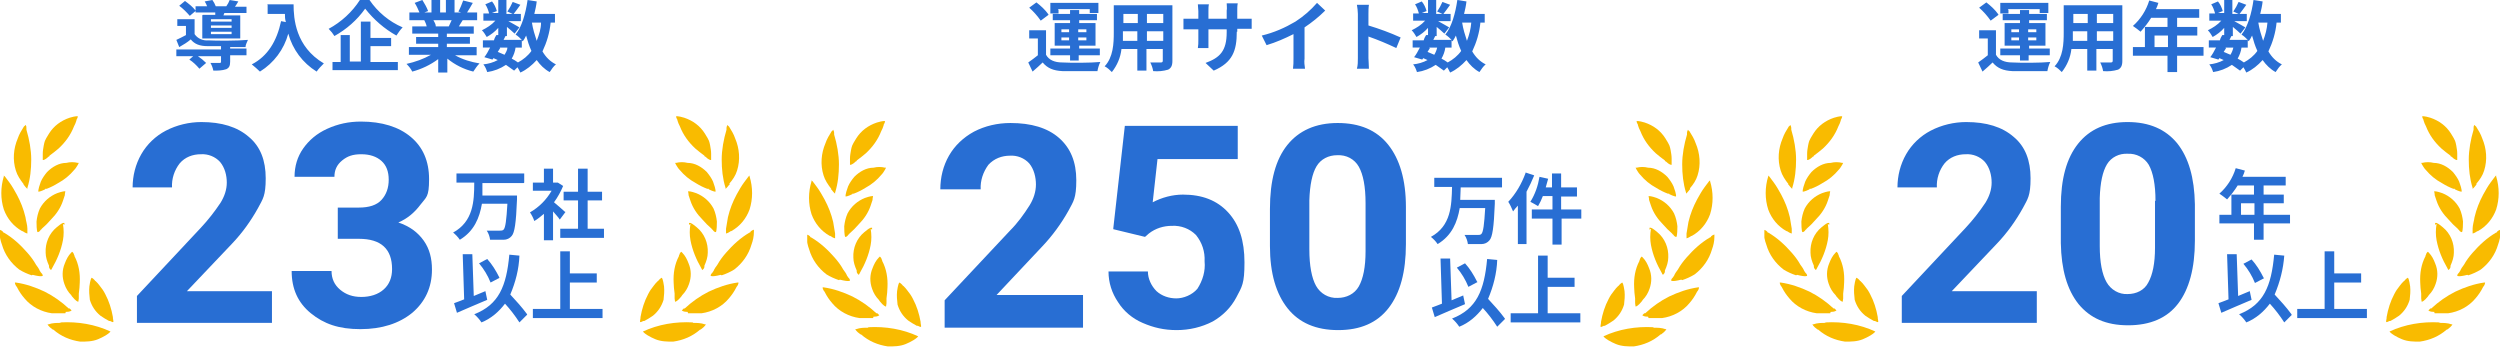 <?xml version="1.0" encoding="UTF-8"?>
<svg xmlns="http://www.w3.org/2000/svg" version="1.1" xmlns:xlink="http://www.w3.org/1999/xlink" viewBox="0 0 520.3 72.2">
  <defs>
    <style>
      .cls-1 {
        clip-path: url(#clippath-4);
      }

      .cls-2 {
        fill: #f9bb00;
      }

      .cls-3 {
        fill: #286ed3;
      }

      .cls-4 {
        fill: none;
      }

      .cls-5 {
        clip-path: url(#clippath-1);
      }

      .cls-6 {
        clip-path: url(#clippath-5);
      }

      .cls-7 {
        clip-path: url(#clippath-3);
      }

      .cls-8 {
        clip-path: url(#clippath-2);
      }

      .cls-9 {
        clip-path: url(#clippath);
      }
    </style>
    <clipPath id="clippath">
      <rect class="cls-4" x="496.5" y="24.2" width="23.8" height="47"/>
    </clipPath>
    <clipPath id="clippath-1">
      <rect class="cls-4" x="367.2" y="24.2" width="23.8" height="47"/>
    </clipPath>
    <clipPath id="clippath-2">
      <rect class="cls-4" x="333" y="25.2" width="23.8" height="47"/>
    </clipPath>
    <clipPath id="clippath-3">
      <rect class="cls-4" x="168" y="25.2" width="23.8" height="47"/>
    </clipPath>
    <clipPath id="clippath-4">
      <rect class="cls-4" x="133.1" y="24.2" width="23.8" height="47"/>
    </clipPath>
    <clipPath id="clippath-5">
      <rect class="cls-4" y="24.2" width="23.8" height="47"/>
    </clipPath>
  </defs>
  <!-- Generator: Adobe Illustrator 28.7.1, SVG Export Plug-In . SVG Version: 1.2.0 Build 142)  -->
  <g>
    <g id="_レイヤー_1">
      <g>
        <g class="cls-9">
          <g>
            <path class="cls-2" d="M505.3,61.7c-.8,1-1.2,1.1-1.3,1.1h0c0-.2-.1-.4-.1-.7v-1c-.1-.8-.2-1.6-.2-2.3-.1-1.9.2-3.8,1.1-5.5,0,0,0-.2.1-.3,0-.2.3-.6.4-.6h0l.2.2c.6.6,1,1.4,1.3,2.2.6,1.4.6,2.9.1,4.3-.3.9-.8,1.7-1.4,2.3h0l-.2.3Z"/>
            <path class="cls-2" d="M510.9,39.3c-.1,0-.2,0-.3,0-.8-.3-1.6-.7-2.4-1.2-1.3-.7-2.4-1.6-3.4-2.8-.3-.3-.5-.7-.7-1,0,0-.1-.2-.2-.4h.2c.8-.2,1.6-.2,2.4,0,1.5,0,2.9.8,4,1.9.5.6,1,1.3,1.3,2h0c.7,1.9.5,2.1.5,2.1,0,0-.4,0-1.4-.5"/>
            <path class="cls-2" d="M511.3,33.3s-.4,0-1.1-.7c0,0-.2,0-.2-.2-.7-.5-1.3-1-1.9-1.5-1.4-1.3-2.5-2.8-3.2-4.6-.2-.4-.4-.8-.5-1.2,0,0,0-.2-.1-.3-.1-.2-.2-.4-.2-.6h0s.4-.1,1.7.3h0c1.8.6,3.3,1.7,4.3,3.3s.9,1.6,1.1,2.5c.1.6.2,1.1.2,1.7v1.3"/>
            <path class="cls-2" d="M506.8,46.8v-.4h.3c.5.2.9.6,1.3.9,1.6,1.3,2.4,3.3,2.3,5.3,0,.9-.3,1.8-.7,2.7v.2c0,.3-.2.5-.4.7h0s-.2-.2-.2-.3h0c-1.1-1.9-1.9-3.8-2.3-5.9-.2-1.1-.2-2.2,0-3.4"/>
            <path class="cls-2" d="M507.7,67.2c.8,0,1.7,0,2.5.3h.2s-.1.4-1.1,1.1h-.1c-1.6,1.4-3.5,2.2-5.6,2.5-1.2,0-2.5,0-3.7-.5-.5-.2-1.1-.5-1.6-.8h0c-.8-.5-.9-.7-1-.8h0c3.2-1.5,6.8-2.1,10.4-1.9"/>
            <path class="cls-2" d="M512.3,48.3s-.3,0-.6-.5c0,0-.1,0-.2-.2-.7-.6-1.3-1.2-1.9-1.9-1.1-1.1-2-2.4-2.5-3.9-.1-.4-.3-.8-.4-1.2v-.2c0-.2-.1-.4-.1-.6h0c.1,0,.6,0,1.7.4h0c1.5.6,2.8,1.7,3.6,3.2.4.9.6,1.8.7,2.7h0c0,2-.2,2.2-.2,2.2"/>
            <path class="cls-2" d="M496.7,66c.3-1.7.8-3.3,1.6-4.8.3-.6.7-1.2,1.2-1.8.2-.3.5-.6.8-.9,0,0,.1,0,.2-.2.2-.2.4-.4.6-.5h0c.1,0,.3.4.5,1.8h0c.1,1,0,1.9-.1,2.8-.4,1.3-1.1,2.4-2.2,3.3-.6.4-1.2.8-1.8,1.1h-.2c-.4.2-.6.3-.7.2,0,0,0-.4.1-.8v-.2"/>
            <path class="cls-2" d="M515.4,38.4h0c-.6.8-.8.9-.8.9v-.2c-.6-1.9-.8-3.9-.8-5.9s.4-4.2,1-6.2v-.3c0-.3,0-.5.2-.7h0s.2.3.3.3h0c.5.8,1,1.6,1.3,2.5.9,2.1,1.1,4.5.4,6.7-.3,1-.9,1.9-1.6,2.7"/>
            <path class="cls-2" d="M515.8,48.1h0s0,0-.2,0c-.3.2-.6.4-1,.5h0v-1c0-.8.3-1.6.4-2.4.4-1.7,1-3.2,1.8-4.7.5-.9,1-1.8,1.6-2.6.3-.4.6-.8.9-1.2,0,0,0,0,.2-.2v.2c.7,2.3.7,4.7,0,6.9-.7,1.9-2,3.5-3.8,4.5"/>
            <path class="cls-2" d="M513.5,57.2h0c-1.9.5-2.1.2-2.1.2h0c0-.3.2-.5.4-.7,0,0,.1-.2.2-.3.2-.5.5-.9.8-1.3.5-.9,1.1-1.7,1.8-2.5,1.4-1.6,3-3.1,4.9-4.2,0,0,.2,0,.2-.2.2-.2.4-.3.7-.4h0v.5h0c0,.9-.2,1.8-.5,2.6-.6,2.1-1.9,3.9-3.6,5.2-.8.5-1.7.9-2.6,1.2"/>
            <path class="cls-2" d="M506.6,64.9h-.2c-.6,0-.9-.2-1-.3,0,0,0,0,.4-.4,0,0,.1,0,.2,0,1.5-1.4,3.2-2.6,5-3.5,1.9-.9,3.9-1.6,6-1.9h.2c0,.3-.2.7-.4.9h0c-.5,1-1,1.7-1.6,2.4-1.4,1.7-3.5,2.8-5.7,3.1-.9,0-1.9,0-2.8,0"/>
          </g>
        </g>
        <g>
          <path class="cls-3" d="M417.9,1.9h6.6v.8h1.8V.6h-10v2.2h1.7v-.8h-.1ZM418.6,8.4v-.6h1.6v.6h-1.6ZM418.6,6.1h1.6v.6h-1.6v-.6ZM423.8,6.1v.6h-1.7v-.6h1.7ZM423.8,8.4h-1.7v-.6h1.7v.6ZM420.3,12.6h1.9v-1.1h4.4v-1.4h-4.3v-.6h3.4v-4.7h-3.4v-.6h3.7v-1.3h-3.7v-.8h-1.9v.8h-3.6v1.3h3.6v.6h-3.2v4.7h3.2v.6h-4.1v1.4h4.1v1.1h-.1ZM415.9,3c-.7-1-1.6-1.8-2.5-2.5l-1.5,1.1c.9.8,1.7,1.7,2.4,2.7l1.6-1.2h0ZM415.5,6.3h-3.6v1.7h1.8v3.5c-.6.5-1.3,1-2,1.5l.9,1.9c.8-.7,1.5-1.3,2.1-1.9,1,1.2,2.2,1.7,4.1,1.8h7.3c.1-.6.3-1.3.6-1.9-2.2.2-6,.2-7.9.1-1.6,0-2.8-.5-3.4-1.6v-5.1h.1ZM436.4,8.5v-2h3.4v2h-3.4ZM431.4,8.5v-2h3v2h-3.1.1ZM434.5,2.9v1.9h-3v-1.9h3ZM439.8,4.8h-3.4v-1.9h3.4v1.9ZM441.6,1.1h-12.1v5.7c0,2.2-.1,5.1-1.9,7,.6.3,1.1.8,1.5,1.2,1.1-1.4,1.8-3,2-4.8h3.3v4.5h1.9v-4.5h3.4v2.4c0,.3-.1.4-.4.4h-2.2c.3.6.5,1.2.6,1.8,1,.1,2.1,0,3.1-.3.6-.3.9-.8.9-1.8V1.1h0ZM448.4,9.8v-2.4h2.8v2.4h-2.8ZM458.6,9.8h-5.5v-2.4h4.2v-1.8h-4.2v-1.9h4.6v-1.8h-9c.2-.4.4-.9.5-1.3l-1.9-.5c-.6,2-1.8,3.9-3.4,5.3.6.4,1.1.8,1.6,1.2.8-.9,1.6-1.9,2.2-2.9h3.4v1.9h-4.7v4.2h-2.5v1.8h7.2v3.4h2v-3.4h5.5v-1.8h0ZM467.8,9.9v-1.5c.1,0,.2.2.2.2.3-.4.5-.8.7-1.2.3,1.1.6,2.1,1.1,3.2-.7,1-1.7,1.8-2.8,2.4-.4-.3-.9-.6-1.3-.8.4-.7.7-1.5.8-2.3h1.3ZM463.2,9.9h1.6c-.1.5-.3,1-.6,1.5-.5-.2-.9-.4-1.4-.6l.5-.8h-.1ZM471.9,4.7c-.1,1.3-.4,2.5-.9,3.8-.4-1.2-.8-2.5-1-3.8h1.9ZM474.7,4.7v-1.8h-4.3c.2-.8.4-1.7.5-2.6L469,0c-.4,2.8-1.2,5.6-2.5,7.2.5.3.9.7,1.3,1.1h-3.8l.4-.8h-.7c0,0,1,0,1,0v-1.9c.6.5,1.3,1.1,1.6,1.4l1-1.3c-.4-.2-1.5-.9-2.3-1.3h2.6v-1.5h-1.5c.4-.5.9-1.2,1.4-1.9l-1.6-.6c-.3.7-.7,1.4-1.1,2l1.1.5h-1.3V0h-1.7v2.7h-1.3l1-.4c-.2-.7-.5-1.4-1-2l-1.4.6c.4.6.6,1.2.8,1.9h-1.2v1.5h2.5c-.8.9-1.8,1.5-2.8,2,.4.4.7.9,1,1.4.9-.5,1.7-1.1,2.4-1.9v1.5h-.4c-.2.3-.4.7-.5,1.1h-2.3v1.5h1.5c-.4.8-.8,1.5-1.2,2l1.7.5.2-.3c.3.1.6.3.9.4-.9.5-2,.8-3,.9.4.5.6,1,.8,1.6,1.4-.2,2.7-.7,3.9-1.5.6.4,1.1.8,1.7,1.2l.7-.7c.2.3.4.7.6,1.1,1.3-.6,2.4-1.5,3.4-2.6.7,1,1.6,1.9,2.7,2.5.4-.6.8-1.2,1.3-1.6-1.2-.6-2.1-1.5-2.8-2.7.9-1.9,1.5-3.9,1.7-6h.9,0Z"/>
          <g>
            <path class="cls-3" d="M466.4,44.7v-2.4h2.8v2.4h-2.8ZM476.6,44.7h-5.5v-2.4h4.2v-1.8h-4.2v-1.9h4.6v-1.8h-9c.2-.4.4-.9.5-1.3l-1.9-.5c-.6,2-1.8,3.9-3.4,5.3.6.4,1.1.8,1.6,1.2.8-.9,1.6-1.9,2.2-2.9h3.4v1.9h-4.7v4.2h-2.5v1.8h7.2v3.4h2v-3.4h5.5v-1.8h0ZM471.1,57.8c-.7-1.4-1.5-2.7-2.5-3.8l-1.7.9c1,1.2,1.8,2.5,2.4,4l1.9-1h0ZM468.2,60.6c-.8.3-1.6.7-2.4,1l-.3-8.7h-2l.3,9.4c-.8.3-1.5.6-2.1.8l.6,2c1.8-.8,4.2-1.8,6.3-2.7l-.4-1.9h0ZM476.9,65.4c-1.1-1.5-2.3-2.8-3.5-4.1,1.1-2.6,1.8-5.3,2-8.1l-2.1-.2c-.6,6.6-2.2,10.4-7.3,12.4.6.5,1.1,1.1,1.5,1.7,2-.8,3.6-2.2,4.9-3.9,1.1,1.2,2.1,2.5,3,3.9l1.6-1.6h-.1ZM485.8,64.3v-5.5h5.6v-1.9h-5.6v-4.6h-2v12h-5.7v1.9h14.5v-1.9h-6.8Z"/>
            <path class="cls-3" d="M424.1,67.2h-28.3v-5.6l13.3-14.2c1.5-1.6,2.9-3.4,4.1-5.2.8-1.3,1.3-2.7,1.3-4.2s-.4-3.1-1.4-4.3c-1-1.1-2.5-1.7-4-1.6-1.7,0-3.3.6-4.4,1.9-1.1,1.4-1.7,3.2-1.6,5h-8.2c0-2.4.6-4.8,1.8-6.9,1.2-2.1,3-3.8,5.1-4.9,2.3-1.2,4.9-1.8,7.4-1.8,4.2,0,7.5,1,9.9,3.1,2.4,2,3.5,4.9,3.5,8.6s-.6,4.3-1.6,6.2c-1.5,2.7-3.3,5.2-5.4,7.4l-9.4,9.9h17.7v6.6h.2ZM456.8,50.1c0,5.7-1.2,10.1-3.5,13.1s-5.8,4.5-10.4,4.5-7.9-1.5-10.3-4.4c-2.4-3-3.6-7.2-3.7-12.7v-7.6c0-5.8,1.2-10.1,3.6-13.1,2.4-3,5.8-4.5,10.3-4.5s7.9,1.5,10.3,4.4c2.4,3,3.6,7.2,3.7,12.7v7.6ZM448.6,41.8c0-3.4-.5-5.9-1.4-7.5-.9-1.5-2.6-2.4-4.4-2.3-1.7-.1-3.4.7-4.3,2.2s-1.4,3.8-1.5,7v10c0,3.4.5,5.9,1.4,7.5s2.6,2.6,4.4,2.5c1.8,0,3.5-.8,4.3-2.4.9-1.6,1.4-4,1.4-7.2v-9.8h.1Z"/>
          </g>
        </g>
        <g class="cls-5">
          <g>
            <path class="cls-2" d="M382.2,61.7c.8,1,1.2,1.1,1.3,1.1h0c0-.2.1-.4.1-.7v-1c.1-.8.2-1.6.2-2.3.1-1.9-.2-3.8-1.1-5.5,0,0,0-.2-.1-.3,0-.2-.3-.6-.4-.6h0l-.2.2c-.6.6-1,1.4-1.3,2.2-.6,1.4-.6,2.9-.1,4.3.3.9.8,1.7,1.4,2.3h0l.2.3Z"/>
            <path class="cls-2" d="M376.6,39.3c.1,0,.2,0,.3,0,.8-.3,1.6-.7,2.4-1.2,1.3-.7,2.4-1.6,3.4-2.8.3-.3.5-.7.7-1,0,0,.1-.2.2-.4h-.2c-.8-.2-1.6-.2-2.4,0-1.5,0-2.9.8-4,1.9-.5.6-1,1.3-1.3,2h0c-.7,1.9-.5,2.1-.5,2.1,0,0,.4,0,1.4-.5"/>
            <path class="cls-2" d="M376.2,33.3s.4,0,1.1-.7c0,0,.2,0,.2-.2.7-.5,1.3-1,1.9-1.5,1.4-1.3,2.5-2.8,3.2-4.6.2-.4.4-.8.5-1.2,0,0,0-.2.1-.3.1-.2.2-.4.2-.6h0s-.4-.1-1.7.3h0c-1.8.6-3.3,1.7-4.3,3.3s-.9,1.6-1.1,2.5c-.1.6-.2,1.1-.2,1.7v1.3"/>
            <path class="cls-2" d="M380.7,46.8v-.4h-.3c-.5.2-.9.6-1.3.9-1.6,1.3-2.4,3.3-2.3,5.3,0,.9.3,1.8.7,2.7v.2c0,.3.2.5.4.7h0s.2-.2.2-.3h0c1.1-1.9,1.9-3.8,2.3-5.9.2-1.1.2-2.2,0-3.4"/>
            <path class="cls-2" d="M379.9,67.2c-.8,0-1.7,0-2.5.3h-.2s.1.4,1.1,1.1h.1c1.6,1.4,3.5,2.2,5.6,2.5,1.2,0,2.5,0,3.7-.5.5-.2,1.1-.5,1.6-.8h0c.8-.5.9-.7,1-.8h0c-3.2-1.5-6.8-2.1-10.4-1.9"/>
            <path class="cls-2" d="M375.2,48.3s.3,0,.6-.5c0,0,.1,0,.2-.2.7-.6,1.3-1.2,1.9-1.9,1.1-1.1,2-2.4,2.5-3.9.1-.4.3-.8.4-1.2v-.2c0-.2.1-.4.1-.6h0c-.1,0-.6,0-1.7.4h0c-1.5.6-2.8,1.7-3.6,3.2-.4.9-.6,1.8-.7,2.7h0c0,2,.2,2.2.2,2.2"/>
            <path class="cls-2" d="M390.8,66c-.3-1.7-.8-3.3-1.6-4.8-.3-.6-.7-1.2-1.2-1.8-.2-.3-.5-.6-.8-.9,0,0-.1,0-.2-.2-.2-.2-.4-.4-.6-.5h0c-.1,0-.3.4-.5,1.8h0c-.1,1,0,1.9.1,2.8.4,1.3,1.1,2.4,2.2,3.3.6.4,1.2.8,1.8,1.1h.2c.4.2.6.3.7.2,0,0,0-.4-.1-.8v-.2"/>
            <path class="cls-2" d="M372.1,38.4h.1c.6.8.8.9.8.9v-.2c.6-1.9.8-3.9.8-5.9s-.4-4.2-1-6.2v-.3c0-.3-.1-.5-.2-.7h0s-.2.3-.3.3h0c-.5.8-1,1.6-1.3,2.5-.9,2.1-1.1,4.5-.4,6.7.3,1,.9,1.9,1.6,2.8"/>
            <path class="cls-2" d="M371.7,48.1h0s.1,0,.2,0c.3.2.6.4,1,.5h0v-1c-.1-.8-.3-1.6-.4-2.4-.4-1.7-1-3.2-1.8-4.7-.5-.9-1-1.8-1.6-2.6-.3-.4-.6-.8-.9-1.2,0,0-.1,0-.2-.2v.2c-.7,2.3-.7,4.7,0,6.9.7,1.9,2,3.5,3.8,4.5"/>
            <path class="cls-2" d="M374,57.2h0c1.9.5,2.1.2,2.1.2h0c0-.3-.2-.5-.4-.7,0,0-.1-.2-.2-.3-.2-.5-.5-.9-.8-1.3-.5-.9-1.1-1.7-1.8-2.5-1.4-1.6-3-3.1-4.9-4.2,0,0-.2,0-.2-.2-.2-.2-.4-.3-.7-.4h0v.5h0c0,.9.2,1.8.5,2.6.6,2.1,1.9,3.9,3.6,5.2.8.5,1.7.9,2.6,1.2"/>
            <path class="cls-2" d="M381,64.9h.2c.6,0,.9-.2,1-.3,0,0,0,0-.4-.4,0,0-.1,0-.2,0-1.5-1.4-3.2-2.6-5-3.5-1.9-.9-3.9-1.6-6-1.9h-.2c0,.3.2.7.4.9h0c.5,1,1,1.7,1.6,2.4,1.4,1.7,3.5,2.8,5.7,3.1.9,0,1.9,0,2.8,0"/>
          </g>
        </g>
      </g>
      <g>
        <g class="cls-8">
          <g>
            <path class="cls-2" d="M341.7,62.7c-.8,1-1.2,1.1-1.3,1.1h0c0-.2-.1-.4-.1-.7v-1c-.1-.8-.2-1.6-.2-2.3-.1-1.9.2-3.8,1.1-5.5,0,0,0-.2.1-.3,0-.2.3-.6.4-.6h0l.2.2c.6.6,1,1.4,1.3,2.2.6,1.4.6,2.9.1,4.3-.3.9-.8,1.7-1.4,2.3h0l-.2.3Z"/>
            <path class="cls-2" d="M347.4,40.3c-.1,0-.2,0-.3,0-.8-.3-1.6-.7-2.4-1.2-1.3-.7-2.4-1.6-3.4-2.8-.3-.3-.5-.7-.7-1,0,0-.1-.2-.2-.4h.2c.8-.2,1.6-.2,2.4,0,1.5,0,2.9.8,4,1.9.5.6,1,1.3,1.3,2h0c.7,1.9.5,2.1.5,2.1,0,0-.4,0-1.4-.5"/>
            <path class="cls-2" d="M347.8,34.3s-.4,0-1.1-.7c0,0-.2,0-.2-.2-.7-.5-1.3-1-1.9-1.5-1.4-1.3-2.5-2.8-3.2-4.6-.2-.4-.4-.8-.5-1.2,0,0,0-.2-.1-.3-.1-.2-.2-.4-.2-.6h0s.4-.1,1.7.3h0c1.8.6,3.3,1.7,4.3,3.3s.9,1.6,1.1,2.5c.1.6.2,1.1.2,1.7v1.3"/>
            <path class="cls-2" d="M343.3,47.8v-.4h.3c.5.2.9.6,1.3.9,1.6,1.3,2.4,3.3,2.3,5.3,0,.9-.3,1.8-.7,2.7v.2c0,.3-.2.5-.4.7h0s-.2-.2-.2-.3h0c-1.1-1.9-1.9-3.8-2.3-5.9-.2-1.1-.2-2.2,0-3.4"/>
            <path class="cls-2" d="M344.1,68.2c.8,0,1.7,0,2.5.3h.2s-.1.4-1.1,1.1h-.1c-1.6,1.4-3.5,2.2-5.6,2.5-1.2,0-2.5,0-3.7-.5-.5-.2-1.1-.5-1.6-.8h0c-.8-.5-.9-.7-1-.8h0c3.2-1.5,6.8-2.1,10.4-1.9"/>
            <path class="cls-2" d="M348.8,49.3s-.3,0-.6-.5c0,0-.1,0-.2-.2-.7-.6-1.3-1.2-1.9-1.9-1.1-1.1-2-2.4-2.5-3.9-.1-.4-.3-.8-.4-1.2v-.2c0-.2-.1-.4-.1-.6h0c.1,0,.6,0,1.7.4h0c1.5.6,2.8,1.7,3.6,3.2.4.9.6,1.8.7,2.7h0c0,2-.2,2.2-.2,2.2"/>
            <path class="cls-2" d="M333.2,67c.3-1.7.8-3.3,1.6-4.8.3-.6.7-1.2,1.2-1.8.2-.3.5-.6.8-.9,0,0,.1,0,.2-.2.2-.2.4-.4.6-.5h0c.1,0,.3.4.5,1.8h0c.1,1,0,1.9-.1,2.8-.4,1.3-1.1,2.4-2.2,3.3-.6.4-1.2.8-1.8,1.1h-.2c-.4.2-.6.3-.7.2,0,0,0-.4.1-.8v-.2"/>
            <path class="cls-2" d="M351.8,39.4h-.1c-.6.8-.8.9-.8.9v-.2c-.6-1.9-.8-3.9-.8-5.9s.4-4.2,1-6.2v-.3c0-.3.1-.5.2-.7h0s.2.3.3.3h0c.5.8,1,1.6,1.3,2.5.9,2.1,1.1,4.5.4,6.7-.3,1-.9,1.9-1.6,2.7"/>
            <path class="cls-2" d="M352.2,49.1h0s-.1,0-.2,0c-.3.2-.6.4-1,.5h0v-1c.1-.8.3-1.6.4-2.4.4-1.7,1-3.2,1.8-4.7.5-.9,1-1.8,1.6-2.6.3-.4.6-.8.9-1.2,0,0,.1,0,.2-.2v.2c.7,2.3.7,4.7,0,6.9-.7,1.9-2,3.5-3.8,4.5"/>
            <path class="cls-2" d="M349.9,58.2h0c-1.9.5-2.1.2-2.1.2h0c0-.3.2-.5.4-.7,0,0,.1-.2.2-.3.2-.5.5-.9.8-1.3.5-.9,1.1-1.7,1.8-2.5,1.4-1.6,3-3.1,4.9-4.2,0,0,.2,0,.2-.2.2-.2.4-.3.7-.4h0v.5h0c0,.9-.2,1.8-.5,2.6-.6,2.1-1.9,3.9-3.6,5.2-.8.5-1.7.9-2.6,1.2"/>
            <path class="cls-2" d="M343,65.9h-.2c-.6,0-.9-.2-1-.3,0,0,0,0,.4-.4,0,0,.1,0,.2,0,1.5-1.4,3.2-2.6,5-3.5,1.9-.9,3.9-1.6,6-1.9h.2c0,.3-.2.7-.4.9h0c-.5,1-1,1.7-1.6,2.4-1.4,1.7-3.5,2.8-5.7,3.1-.9,0-1.9,0-2.8,0"/>
          </g>
        </g>
        <g>
          <path class="cls-3" d="M220.2,1.9h6.6v.8h1.8V.6h-10v2.2h1.7v-.8h-.1ZM220.9,8.4v-.6h1.6v.6h-1.6ZM220.9,6.1h1.6v.6h-1.6v-.6ZM226.1,6.1v.6h-1.7v-.6h1.7ZM226.1,8.4h-1.7v-.6h1.7v.6ZM222.6,12.6h1.9v-1.1h4.4v-1.4h-4.3v-.6h3.4v-4.7h-3.4v-.6h3.7v-1.3h-3.7v-.8h-1.9v.8h-3.6v1.3h3.6v.6h-3.2v4.7h3.2v.6h-4.1v1.4h4.1v1.1h0ZM218.2,3c-.7-1-1.6-1.8-2.5-2.5l-1.5,1.1c.9.8,1.7,1.7,2.4,2.7l1.6-1.2h0ZM217.8,6.3h-3.6v1.7h1.8v3.5c-.6.5-1.3,1-2,1.5l.9,1.9c.8-.7,1.5-1.3,2.1-1.9,1,1.2,2.2,1.7,4.1,1.8h7.3c.1-.6.3-1.3.6-1.9-2.2.2-6,.2-7.9.1-1.6,0-2.8-.5-3.4-1.6v-5.1h0ZM238.7,8.5v-2h3.4v2h-3.4ZM233.7,8.5v-2h3v2h-3.1.1ZM236.8,2.9v1.9h-3v-1.9h3ZM242.1,4.8h-3.4v-1.9h3.4v1.9ZM243.9,1.1h-12.1v5.7c0,2.2-.1,5.1-1.9,7,.6.3,1.1.8,1.5,1.2,1.1-1.4,1.8-3,2-4.8h3.3v4.5h1.9v-4.5h3.4v2.4c0,.3-.1.4-.4.4h-2.2c.3.6.5,1.2.6,1.8,1,.1,2.1,0,3.1-.3.6-.3.9-.8.9-1.8V1.1h-.1ZM257.5,6.5v-.5h3v-2.1c-.6,0-1.2,0-1.8,0h-1.2v-1.7c0-.5,0-1,.1-1.5h-2.3c0,.5.1,1,0,1.5v1.7h-3.8v-1.6c0-.5,0-1,.1-1.4h-2.3c0,.5.1,1,.1,1.4v1.6h-1.4c-.6,0-1.2,0-1.7,0v2.2h3.1v2.2c0,.6,0,1.1-.1,1.7h2.2v-3.9h3.8v.6c0,3.9-1.4,5.3-4.4,6.4l1.7,1.6c3.9-1.7,4.8-4.1,4.8-8.1h.1ZM262.6,7.4l1,2c2-.6,3.8-1.4,5.6-2.3v5.1c0,.7,0,1.4-.1,2.1h2.5c-.1-.7-.2-1.4-.1-2.1v-6.5c1.5-1,3-2.2,4.3-3.5l-1.7-1.6c-1.3,1.5-2.8,2.8-4.5,3.9-2.2,1.3-4.5,2.3-7,2.9h0ZM282.6,12.1c0,.7,0,1.5-.2,2.2h2.5c0-.7-.1-1.8-.1-2.2v-4.5c2,.7,3.9,1.5,5.8,2.4l.9-2.2c-2.2-1-4.4-1.8-6.7-2.5v-2.4c0-.6,0-1.3.1-1.9h-2.5c.1.6.2,1.3.2,1.9v9.2h0ZM302.1,9.9v-1.5l.2.2c.3-.4.5-.8.7-1.2.3,1.1.6,2.1,1.1,3.2-.7,1-1.7,1.8-2.8,2.4-.4-.3-.9-.6-1.3-.8.4-.7.7-1.5.8-2.3h1.3ZM297.5,9.9h1.6c-.1.5-.3,1-.6,1.5-.5-.2-.9-.4-1.4-.6l.5-.8h-.1ZM306.2,4.7c-.1,1.3-.4,2.5-.9,3.8-.4-1.2-.8-2.5-1-3.8h1.9ZM309,4.7v-1.8h-4.3c.2-.8.4-1.7.5-2.6L303.3,0c-.4,2.8-1.2,5.6-2.5,7.2.5.3.9.7,1.3,1.1h-3.8l.4-.8h-.7c0,0,1,0,1,0v-1.9c.6.5,1.3,1.1,1.6,1.4l1-1.3c-.4-.2-1.5-.9-2.3-1.3h2.6v-1.5h-1.5c.4-.5.9-1.2,1.4-1.9l-1.6-.6c-.3.7-.7,1.4-1.1,2l1.1.5h-1.3V0h-1.7v2.7h-1.3l1-.4c-.2-.7-.5-1.4-1-2l-1.4.6c.4.6.6,1.2.8,1.9h-1.2v1.5h2.5c-.8.9-1.8,1.5-2.8,2,.4.4.7.9,1,1.4.9-.5,1.7-1.1,2.4-1.9v1.5h-.4c-.2.3-.4.7-.5,1.1h-2.3v1.5h1.5c-.4.8-.8,1.5-1.2,2l1.7.5.2-.3c.3.1.6.3.9.4-.9.5-2,.8-3,.9.4.5.6,1,.8,1.6,1.4-.2,2.7-.7,3.9-1.5.6.4,1.1.8,1.7,1.2l.7-.7c.2.3.4.7.6,1.1,1.3-.6,2.4-1.5,3.4-2.6.7,1,1.6,1.9,2.7,2.5.4-.6.8-1.2,1.3-1.6-1.2-.6-2.1-1.5-2.8-2.7.9-1.9,1.5-3.9,1.7-6h.9,0Z"/>
          <g>
            <path class="cls-3" d="M225.4,68.2h-28.8v-5.7l13.6-14.5c1.6-1.6,2.9-3.4,4.1-5.3.8-1.3,1.3-2.8,1.3-4.3s-.4-3.2-1.4-4.4c-1-1.1-2.5-1.7-4-1.6-1.7,0-3.3.6-4.5,1.9-1.1,1.5-1.7,3.3-1.6,5.1h-8.4c0-2.5.6-4.9,1.8-7,1.2-2.1,3-3.8,5.2-5,2.3-1.2,4.9-1.8,7.6-1.8,4.3,0,7.7,1,10.1,3.1,2.4,2.1,3.6,5,3.6,8.8s-.6,4.4-1.6,6.3c-1.5,2.7-3.4,5.3-5.5,7.5l-9.5,10.1h18v6.7h0ZM231.7,47.5l2.4-21.3h23.5v6.9h-16.7l-1,9c1.9-1,4.1-1.6,6.3-1.6,4,0,7.1,1.2,9.4,3.7s3.4,5.9,3.4,10.4-.5,5-1.7,7.3c-1.1,2.1-2.8,3.8-4.9,5-2.3,1.2-4.9,1.8-7.5,1.8s-4.8-.5-7.1-1.5c-2.1-.9-3.9-2.4-5.1-4.3-1.3-1.9-2-4.1-2-6.4h8.2c0,1.5.7,3,1.8,4.1,1.1,1,2.6,1.5,4.1,1.5s3.3-.7,4.4-2c1.1-1.7,1.7-3.7,1.5-5.7.1-2-.5-3.9-1.8-5.5-1.3-1.3-3.1-2-5-1.9-1.7,0-3.4.5-4.8,1.6l-.8.7-6.6-1.6v-.2ZM292.6,50.8c0,5.8-1.2,10.2-3.6,13.3s-5.9,4.6-10.5,4.6-8.1-1.5-10.5-4.5-3.7-7.3-3.7-13v-7.7c0-5.9,1.2-10.3,3.6-13.3s5.9-4.6,10.5-4.6,8.1,1.5,10.5,4.5c2.4,3,3.7,7.3,3.7,13v7.7ZM284.2,42.3c0-3.5-.5-6-1.4-7.6s-2.6-2.5-4.5-2.4c-1.8,0-3.4.8-4.3,2.3s-1.4,3.9-1.5,7.1v10.2c0,3.4.5,6,1.4,7.6s2.6,2.6,4.5,2.5c1.8,0,3.5-.8,4.4-2.4.9-1.6,1.4-4,1.4-7.3,0,0,0-10,0-10Z"/>
            <path class="cls-3" d="M312.6,38.9v-1.9h-14.1v1.9h3.7c-.1,3.9-.2,8.1-4.4,10.4.5.4,1,.9,1.4,1.5,3-1.8,4.1-4.6,4.6-7.5h5.3c-.2,3.4-.4,5-.8,5.4-.2.2-.5.2-.8.2-.5,0-1.6,0-2.7,0,.4.6.6,1.2.7,1.9h2.8c.7,0,1.3-.3,1.7-.8.6-.7.9-2.6,1.1-7.6v-.8h-7.2c0-.9.1-1.7.1-2.6h8.6ZM317.5,36c-.8,2.2-2,4.3-3.6,6,.4.6.7,1.3,1,2,.3-.4.6-.8,1-1.2v8h1.8v-10.9c.6-1.1,1.1-2.2,1.6-3.4l-1.8-.6h0ZM329,43.6h-4.1v-2.7h3.3v-1.9h-3.3v-2.9h-1.9v2.9h-1.3c.2-.6.3-1.2.5-1.8l-1.8-.4c-.3,1.8-.9,3.6-1.9,5.2.6.3,1.1.6,1.6.9.4-.7.7-1.3,1-2.1h2v2.8h-4.3v1.9h4.3v5.4h1.9v-5.4h4.1v-1.9h-.1ZM307.4,58.6c-.7-1.4-1.5-2.7-2.5-3.8l-1.7.9c1,1.2,1.8,2.5,2.4,4l1.9-1h0ZM304.5,61.5c-.8.3-1.6.7-2.4,1l-.3-8.7h-2l.3,9.4c-.8.3-1.5.6-2.1.8l.6,2c1.8-.8,4.2-1.8,6.3-2.7l-.4-1.9h0ZM313.2,66.3c-1.1-1.5-2.3-2.8-3.5-4.1,1.1-2.6,1.8-5.3,1.9-8.1l-2.1-.2c-.6,6.6-2.2,10.4-7.3,12.4.6.5,1.1,1.1,1.5,1.7,2-.8,3.6-2.2,4.9-3.9,1.1,1.2,2.1,2.5,3,3.9l1.6-1.6h0ZM322.1,65.2v-5.5h5.6v-1.9h-5.6v-4.6h-2v12h-5.7v1.9h14.5v-1.9h-6.8Z"/>
          </g>
        </g>
        <g class="cls-7">
          <g>
            <path class="cls-2" d="M183.1,62.7c.8,1,1.2,1.1,1.3,1.1h0c0-.2.1-.4.1-.7v-1c.1-.8.2-1.6.2-2.3.1-1.9-.2-3.8-1.1-5.5,0,0,0-.2-.1-.3,0-.2-.3-.6-.4-.6h0l-.2.2c-.6.6-1,1.4-1.3,2.2-.6,1.4-.6,2.9-.1,4.3.3.9.8,1.7,1.4,2.3h0l.2.3Z"/>
            <path class="cls-2" d="M177.4,40.3c.1,0,.2,0,.3,0,.8-.3,1.6-.7,2.4-1.2,1.3-.7,2.4-1.6,3.4-2.8.3-.3.5-.7.7-1,0,0,.1-.2.2-.4h-.2c-.8-.2-1.6-.2-2.4,0-1.5,0-2.9.8-4,1.9-.5.6-1,1.3-1.3,2h0c-.7,1.9-.5,2.1-.5,2.1,0,0,.4,0,1.4-.5"/>
            <path class="cls-2" d="M177,34.3s.4,0,1.1-.7c0,0,.2,0,.2-.2.7-.5,1.3-1,1.9-1.5,1.4-1.3,2.5-2.8,3.2-4.6.2-.4.4-.8.5-1.2,0,0,0-.2.1-.3.1-.2.2-.4.2-.6h0s-.4-.1-1.7.3h0c-1.8.6-3.3,1.7-4.3,3.3s-.9,1.6-1.1,2.5c-.1.6-.2,1.1-.2,1.7v1.3"/>
            <path class="cls-2" d="M181.5,47.8v-.4h-.3c-.5.2-.9.6-1.3.9-1.6,1.3-2.4,3.3-2.3,5.3,0,.9.3,1.8.7,2.7v.2c0,.3.2.5.4.7h0s.2-.2.2-.3h0c1.1-1.9,1.9-3.8,2.3-5.9.2-1.1.2-2.2,0-3.4"/>
            <path class="cls-2" d="M180.7,68.2c-.8,0-1.7,0-2.5.3h-.2s.1.4,1.1,1.1h.1c1.6,1.4,3.5,2.2,5.6,2.5,1.2,0,2.5,0,3.7-.5.5-.2,1.1-.5,1.6-.8h0c.8-.5.9-.7,1-.8h0c-3.2-1.5-6.8-2.1-10.4-1.9"/>
            <path class="cls-2" d="M176,49.3s.3,0,.6-.5c0,0,.1,0,.2-.2.7-.6,1.3-1.2,1.9-1.9,1.1-1.1,2-2.4,2.5-3.9.1-.4.3-.8.4-1.2v-.2c0-.2.1-.4.1-.6h0c-.1,0-.6,0-1.7.4h0c-1.5.6-2.8,1.7-3.6,3.2-.4.9-.6,1.8-.7,2.7h0c0,2,.2,2.2.2,2.2"/>
            <path class="cls-2" d="M191.6,67c-.3-1.7-.8-3.3-1.6-4.8-.3-.6-.7-1.2-1.2-1.8-.2-.3-.5-.6-.8-.9,0,0-.1,0-.2-.2-.2-.2-.4-.4-.6-.5h0c-.1,0-.3.4-.5,1.8h0c-.1,1,0,1.9.1,2.8.4,1.3,1.1,2.4,2.2,3.3.6.4,1.2.8,1.8,1.1h.2c.4.2.6.3.7.2,0,0,0-.4-.1-.8v-.2"/>
            <path class="cls-2" d="M172.9,39.4h.1c.6.8.8.9.8.9v-.2c.6-1.9.8-3.9.8-5.9s-.4-4.2-1-6.2v-.3c0-.3-.1-.5-.2-.7h0s-.2.3-.3.3h0c-.5.8-1,1.6-1.3,2.5-.9,2.1-1.1,4.5-.4,6.7.3,1,.9,1.9,1.6,2.8"/>
            <path class="cls-2" d="M172.6,49.1h0s.1,0,.2,0c.3.2.6.4,1,.5h0v-1c-.1-.8-.3-1.6-.4-2.4-.4-1.7-1-3.2-1.8-4.7-.5-.9-1-1.8-1.6-2.6-.3-.4-.6-.8-.9-1.2,0,0-.1,0-.2-.2v.2c-.7,2.3-.7,4.7,0,6.9.7,1.9,2,3.5,3.8,4.5"/>
            <path class="cls-2" d="M174.8,58.2h0c1.9.5,2.1.2,2.1.2h0c0-.3-.2-.5-.4-.7,0,0-.1-.2-.2-.3-.2-.5-.5-.9-.8-1.3-.5-.9-1.1-1.7-1.8-2.5-1.4-1.6-3-3.1-4.9-4.2,0,0-.2,0-.2-.2-.2-.2-.4-.3-.7-.4h0v.5h0c0,.9.2,1.8.5,2.6.6,2.1,1.9,3.9,3.6,5.2.8.5,1.7.9,2.6,1.2"/>
            <path class="cls-2" d="M181.8,65.9h.2c.6,0,.9-.2,1-.3,0,0,0,0-.4-.4,0,0-.1,0-.2,0-1.5-1.4-3.2-2.6-5-3.5-1.9-.9-3.9-1.6-6-1.9h-.2c0,.3.2.7.4.9h0c.5,1,1,1.7,1.6,2.4,1.4,1.7,3.5,2.8,5.7,3.1.9,0,1.9,0,2.8,0"/>
          </g>
        </g>
      </g>
      <g>
        <g>
          <g class="cls-1">
            <g>
              <path class="cls-2" d="M141.8,61.7c-.8,1-1.2,1.1-1.3,1.1h0c0-.2-.1-.4-.1-.7v-1c-.1-.8-.2-1.6-.2-2.3-.1-1.9.2-3.8,1.1-5.5,0,0,0-.2.1-.3,0-.2.3-.6.4-.6h0l.2.2c.6.6,1,1.4,1.3,2.2.6,1.4.6,2.9.1,4.3-.3.9-.8,1.7-1.4,2.3h0l-.2.3Z"/>
              <path class="cls-2" d="M147.5,39.3c-.1,0-.2,0-.3,0-.8-.3-1.6-.7-2.4-1.2-1.3-.7-2.4-1.6-3.4-2.8-.3-.3-.5-.7-.7-1,0,0-.1-.2-.2-.4h.2c.8-.2,1.6-.2,2.4,0,1.5,0,2.9.8,4,1.9.5.6,1,1.3,1.3,2h0c.7,1.9.5,2.1.5,2.1,0,0-.4,0-1.4-.5"/>
              <path class="cls-2" d="M147.9,33.3s-.4,0-1.1-.7c0,0-.2,0-.2-.2-.7-.5-1.3-1-1.9-1.5-1.4-1.3-2.5-2.8-3.2-4.6-.2-.4-.4-.8-.5-1.2,0,0,0-.2-.1-.3-.1-.2-.2-.4-.2-.6h0s.4-.1,1.7.3h0c1.8.6,3.3,1.7,4.3,3.3s.9,1.6,1.1,2.5c.1.6.2,1.1.2,1.7v1.3"/>
              <path class="cls-2" d="M143.4,46.8v-.4h.3c.5.2.9.6,1.3.9,1.6,1.3,2.4,3.3,2.3,5.3,0,.9-.3,1.8-.7,2.7v.2c0,.3-.2.5-.4.7h0s-.2-.2-.2-.3h0c-1.1-1.9-1.9-3.8-2.3-5.9-.2-1.1-.2-2.2,0-3.4"/>
              <path class="cls-2" d="M144.2,67.2c.8,0,1.7,0,2.5.3h.2s-.1.4-1.1,1.1h-.1c-1.6,1.4-3.5,2.2-5.6,2.5-1.2,0-2.5,0-3.7-.5-.5-.2-1.1-.5-1.6-.8h0c-.8-.5-.9-.7-1-.8h0c3.2-1.5,6.8-2.1,10.4-1.9"/>
              <path class="cls-2" d="M148.9,48.3s-.3,0-.6-.5c0,0-.1,0-.2-.2-.7-.6-1.3-1.2-1.9-1.9-1.1-1.1-2-2.4-2.5-3.9-.1-.4-.3-.8-.4-1.2v-.2c0-.2-.1-.4-.1-.6h0c.1,0,.6,0,1.7.4h0c1.5.6,2.8,1.7,3.6,3.2.4.9.6,1.8.7,2.7h0c0,2-.2,2.2-.2,2.2"/>
              <path class="cls-2" d="M133.3,66c.3-1.7.8-3.3,1.6-4.8.3-.6.7-1.2,1.2-1.8.2-.3.5-.6.8-.9,0,0,.1,0,.2-.2.2-.2.4-.4.6-.5h0c.1,0,.3.4.5,1.8h0c.1,1,0,1.9-.1,2.8-.4,1.3-1.1,2.4-2.2,3.3-.6.4-1.2.8-1.8,1.1h-.2c-.4.2-.6.3-.7.2,0,0,0-.4.1-.8v-.2"/>
              <path class="cls-2" d="M151.9,38.4h-.1c-.6.8-.8.9-.8.9v-.2c-.6-1.9-.8-3.9-.8-5.9s.4-4.2,1-6.2v-.3c0-.3.1-.5.2-.7h0s.2.3.3.3h0c.5.8,1,1.6,1.3,2.5.9,2.1,1.1,4.5.4,6.7-.3,1-.9,1.9-1.6,2.7"/>
              <path class="cls-2" d="M152.3,48.1h0s-.1,0-.2,0c-.3.2-.6.4-1,.5h0v-1c.1-.8.3-1.6.4-2.4.4-1.7,1-3.2,1.8-4.7.5-.9,1-1.8,1.6-2.6.3-.4.6-.8.9-1.2,0,0,.1,0,.2-.2v.2c.7,2.3.7,4.7,0,6.9-.7,1.9-2,3.5-3.8,4.5"/>
              <path class="cls-2" d="M150,57.2h0c-1.9.5-2.1.2-2.1.2h0c0-.3.2-.5.4-.7,0,0,.1-.2.2-.3.2-.5.5-.9.8-1.3.5-.9,1.1-1.7,1.8-2.5,1.4-1.6,3-3.1,4.9-4.2,0,0,.2,0,.2-.2.2-.2.4-.3.7-.4h0v.5h0c0,.9-.2,1.8-.5,2.6-.6,2.1-1.9,3.9-3.6,5.2-.8.5-1.7.9-2.6,1.2"/>
              <path class="cls-2" d="M143.1,64.9h-.2c-.6,0-.9-.2-1-.3,0,0,0,0,.4-.4,0,0,.1,0,.2,0,1.5-1.4,3.2-2.6,5-3.5,1.9-.9,3.9-1.6,6-1.9h.2c0,.3-.2.7-.4.9h0c-.5,1-1,1.7-1.6,2.4-1.4,1.7-3.5,2.8-5.7,3.1-.9,0-1.9,0-2.8,0"/>
            </g>
          </g>
          <g>
            <path class="cls-3" d="M48.2,4.5h-4.3v-.5h4.3v.5ZM48.2,5.8h-4.3v-.5h4.3v.5ZM48.2,7.1h-4.3v-.5h4.3v.5ZM42.1,3.2v4.8h7.9V3.2h-3.5l.2-.5h4.6v-1.3h-2.4c.2-.3.5-.7.7-1.1L47.8,0c-.2.5-.4.9-.7,1.3h-2.2c-.2-.5-.4-.9-.7-1.3l-1.6.3c.2.3.4.7.5,1h-2.4v1.3h4.1c0,.2,0,.4,0,.5h-2.8.2ZM40.7,2.2c-.6-.8-1.4-1.4-2.2-2l-1.2,1c.8.6,1.5,1.3,2.2,2.1l1.3-1.1h0ZM47.9,9.8h3.2c0-.5.3-1,.5-1.5-2.2.2-6.4.2-8.3.1-1.1.1-2.2-.4-2.8-1.3v-3.1h-3.6v1.4h1.8v1.9c-.7.4-1.4.7-2,1l.6,1.5c.9-.5,1.7-1,2.4-1.6.8,1,1.9,1.4,3.5,1.4h2.8v.7h-9.3v1.4h3.5l-.8.7c.8.5,1.5,1.2,2.1,1.9l1.4-1.2c-.5-.5-1.1-1-1.7-1.4h4.8v1.2q0,.2-.3.2h-1.9c.3.5.5,1.1.6,1.6.9,0,1.8,0,2.7-.3.6-.3.8-.7.8-1.6v-1.3h3.4v-1.4h-3.4v-.7.4ZM55.7,1v1.9h3.6c0,.5,0,1.1.2,1.7l-1-.2c-.9,4.2-2.8,7.3-6.1,9,.6.5,1.2,1,1.7,1.5,2.9-1.8,5-4.6,5.9-7.9.9,3.3,3,6.1,5.9,7.9.4-.6,1-1.2,1.5-1.7-5.9-3.5-6.3-9.3-6.3-12.3h-5.5,0ZM74.9,0c-1.6,2.5-3.9,4.6-6.5,6,.5.5.9,1,1.2,1.5,2.5-1.4,4.7-3.3,6.4-5.7,1.8,2.3,4,4.2,6.5,5.6.4-.6.8-1.2,1.3-1.7-2.8-1.2-5.2-3.2-6.9-5.7h-2ZM77.1,9.6h4.3v-1.7h-4.3v-3.4h-2v8.3h-2.3v-5.5h-1.9v5.6h-1.7v1.7h13.6v-1.7h-5.7v-3.2h0ZM94,4.2c-.2.4-.4.9-.6,1.3h-3,.3c0-.5-.3-.9-.5-1.3,0,0,3.8,0,3.8,0ZM99.2,11.4v-1.6h-6.2v-.7h4.8v-1.4h-4.8v-.7h5.6v-1.5h-3.1c.2-.4.5-.8.8-1.3h3v-1.6h-2.1c.4-.6.8-1.3,1.2-2l-2-.5c-.3.8-.6,1.6-1,2.3l.6.2h-1.4V0h-1.8v2.6h-1.2V0h-1.8v2.6h-1.5l.8-.3c-.3-.8-.7-1.5-1.2-2.3l-1.6.6c.4.6.7,1.3,1,2h-2.1v1.6h3.3-.2c.2.4.4.8.5,1.3h-3v1.5h5.4v.7h-4.6v1.4h4.6v.7h-6.1v1.6h4.6c-1.6.9-3.3,1.5-5.1,1.9.5.5.9,1,1.2,1.6,1.9-.5,3.8-1.4,5.4-2.6v2.8h1.9v-2.9c1.6,1.3,3.4,2.2,5.4,2.7.4-.6.8-1.2,1.3-1.7-1.8-.3-3.5-.8-5.1-1.7h4.6-.1ZM108.6,9.9v-1.5l.2.2c.3-.4.5-.8.7-1.2.3,1.1.6,2.1,1.1,3.2-.7,1-1.7,1.8-2.8,2.4-.4-.3-.9-.6-1.3-.8.4-.7.7-1.5.8-2.3h1.3ZM104,9.9h1.6c0,.5-.3,1-.6,1.5-.5-.2-.9-.4-1.4-.6l.5-.8h0ZM112.6,4.7c0,1.3-.4,2.5-.9,3.8-.4-1.2-.8-2.5-1-3.8h1.9ZM115.5,4.7v-1.8h-4.3c.2-.8.4-1.7.5-2.6L109.8,0c-.4,2.8-1.2,5.6-2.5,7.2.5.3.9.7,1.3,1.1h-3.8l.4-.8h-.7c0,0,1,0,1,0v-1.9c.6.5,1.3,1.1,1.6,1.4l1-1.3c-.4-.2-1.5-.9-2.3-1.3h2.6v-1.5h-1.5c.4-.5.9-1.2,1.4-1.9l-1.6-.6c-.3.7-.7,1.4-1.1,2l1.1.5h-1.3V0h-1.7v2.7h-1.3l1-.4c-.2-.7-.5-1.4-1-2l-1.4.6c.4.6.6,1.2.8,1.9h-1.2v1.5h2.5c-.8.9-1.8,1.5-2.8,2,.4.4.7.9,1,1.4.9-.5,1.7-1.1,2.4-1.9v1.5h-.4c-.2.3-.4.7-.5,1.1h-2.3v1.5h1.5c-.4.8-.8,1.5-1.2,2l1.7.5.2-.3c.3.1.6.3.9.4-.9.5-2,.8-3,.9.4.5.6,1,.8,1.6,1.4-.2,2.7-.7,3.9-1.5.6.4,1.1.8,1.7,1.2l.7-.7c.2.3.4.7.6,1.1,1.3-.6,2.4-1.5,3.4-2.6.7,1,1.6,1.9,2.7,2.5.4-.6.8-1.2,1.3-1.6-1.2-.6-2.1-1.5-2.8-2.7.9-1.9,1.5-3.9,1.7-6h.9Z"/>
            <g>
              <path class="cls-3" d="M109.1,38v-1.9h-14.1v1.9h3.7c0,3.9-.2,8.1-4.4,10.4.5.4,1,.9,1.4,1.5,3-1.8,4.1-4.6,4.6-7.5h5.3c-.2,3.4-.4,5-.8,5.4-.2.2-.5.2-.8.2-.5,0-1.6,0-2.7,0,.4.6.6,1.2.7,1.9h2.8c.7,0,1.3-.3,1.7-.8.6-.7.9-2.6,1.1-7.6v-.8h-7.2c0-.9,0-1.7,0-2.6h8.6ZM117.6,44.1c-.3-.3-1.6-1.4-2.3-2,.8-1.1,1.4-2.2,1.9-3.4l-1.1-.7h-1v-2.9h-1.9v2.9h-2.3v1.7h3.9c-1.1,1.9-2.6,3.4-4.5,4.5.4.6.7,1.2.9,1.8.7-.4,1.4-1,2-1.5v5.5h1.9v-6c.5.6,1.1,1.2,1.4,1.7l1.2-1.6h0ZM122.3,47.6v-5.9h3v-1.8h-3v-4.8h-2v4.8h-3v1.8h3v5.9h-3.7v1.9h9.1v-1.9h-3.4ZM103.9,57.7c-.7-1.4-1.5-2.7-2.5-3.8l-1.7.9c1,1.2,1.8,2.5,2.4,4l1.9-1h-.1ZM101,60.6c-.8.3-1.6.7-2.4,1l-.3-8.7h-2l.3,9.4c-.8.3-1.5.6-2.1.8l.6,2c1.8-.8,4.2-1.8,6.3-2.7l-.4-1.9h0ZM109.7,65.4c-1.1-1.5-2.3-2.8-3.5-4.1,1.1-2.6,1.8-5.3,1.9-8.1l-2.1-.2c-.6,6.6-2.2,10.4-7.3,12.4.6.5,1.1,1.1,1.5,1.7,2-.8,3.6-2.2,4.9-3.9,1.1,1.2,2.1,2.5,3,3.9l1.6-1.6h0ZM118.6,64.3v-5.5h5.6v-1.9h-5.6v-4.6h-2v12h-5.7v1.9h14.5v-1.9h-6.8Z"/>
              <path class="cls-3" d="M56.8,67.2h-28.3v-5.6l13.3-14.2c1.5-1.6,2.9-3.4,4.1-5.2.8-1.3,1.3-2.7,1.3-4.2s-.4-3.1-1.4-4.3c-1-1.1-2.5-1.7-4-1.6-1.7,0-3.3.6-4.4,1.9-1.1,1.4-1.7,3.2-1.6,5h-8.2c0-2.4.6-4.8,1.8-6.9,1.2-2.1,3-3.8,5.1-4.9,2.3-1.2,4.9-1.8,7.4-1.8,4.2,0,7.5,1,9.9,3.1,2.4,2,3.5,4.9,3.5,8.6s-.6,4.3-1.6,6.2c-1.5,2.7-3.3,5.2-5.4,7.4l-9.4,9.9h17.7v6.6h.2Z"/>
            </g>
          </g>
          <g class="cls-6">
            <g>
              <path class="cls-2" d="M15,61.7c.8,1,1.2,1.1,1.3,1.1h0c0-.2.1-.4.1-.7v-1c.1-.8.2-1.6.2-2.3.1-1.9-.2-3.8-1.1-5.5,0,0,0-.2-.1-.3,0-.2-.3-.6-.4-.6h0l-.2.2c-.6.6-1,1.4-1.3,2.2-.6,1.4-.6,2.9-.1,4.3.3.9.8,1.7,1.4,2.3h0l.2.3Z"/>
              <path class="cls-2" d="M9.4,39.3c.1,0,.2,0,.3,0,.8-.3,1.6-.7,2.4-1.2,1.3-.7,2.4-1.6,3.4-2.8.3-.3.5-.7.7-1,0,0,.1-.2.2-.4h-.2c-.8-.2-1.6-.2-2.4,0-1.5,0-2.9.8-4,1.9-.5.6-1,1.3-1.3,2h0c-.7,1.9-.5,2.1-.5,2.1,0,0,.4,0,1.4-.5"/>
              <path class="cls-2" d="M9,33.3s.4,0,1.1-.7c0,0,.2,0,.2-.2.7-.5,1.3-1,1.9-1.5,1.4-1.3,2.5-2.8,3.2-4.6.2-.4.4-.8.5-1.2,0,0,0-.2.1-.3.1-.2.2-.4.2-.6h0s-.4-.1-1.7.3h0c-1.8.6-3.3,1.7-4.3,3.3s-.9,1.6-1.1,2.5c-.1.6-.2,1.1-.2,1.7v1.3"/>
              <path class="cls-2" d="M13.4,46.8v-.4h-.3c-.5.2-.9.6-1.3.9-1.6,1.3-2.4,3.3-2.3,5.3,0,.9.3,1.8.7,2.7v.2c0,.3.2.5.4.7h0s.2-.2.2-.3h0c1.1-1.9,1.9-3.8,2.3-5.9.2-1.1.2-2.2,0-3.4"/>
              <path class="cls-2" d="M12.6,67.2c-.8,0-1.7,0-2.5.3h-.2s.1.4,1.1,1.1h.1c1.6,1.4,3.5,2.2,5.6,2.5,1.2,0,2.5,0,3.7-.5.5-.2,1.1-.5,1.6-.8h0c.8-.5.9-.7,1-.8h0c-3.2-1.5-6.8-2.1-10.4-1.9"/>
              <path class="cls-2" d="M7.9,48.3s.3,0,.6-.5c0,0,.1,0,.2-.2.7-.6,1.3-1.2,1.9-1.9,1.1-1.1,2-2.4,2.5-3.9.1-.4.3-.8.4-1.2v-.2c0-.2.1-.4.1-.6h0c-.1,0-.6,0-1.7.4h0c-1.5.6-2.8,1.7-3.6,3.2-.4.9-.6,1.8-.7,2.7h0c0,2,.2,2.2.2,2.2"/>
              <path class="cls-2" d="M23.5,66c-.3-1.7-.8-3.3-1.6-4.8-.3-.6-.7-1.2-1.2-1.8-.2-.3-.5-.6-.8-.9,0,0-.1,0-.2-.2-.2-.2-.4-.4-.6-.5h0c-.1,0-.3.4-.5,1.8h0c-.1,1,0,1.9.1,2.8.4,1.3,1.1,2.4,2.2,3.3.6.4,1.2.8,1.8,1.1h.2c.4.2.6.3.7.2,0,0,0-.4-.1-.8v-.2"/>
              <path class="cls-2" d="M4.9,38.4h0c.6.8.8.9.8.9v-.2c.6-1.9.8-3.9.8-5.9s-.4-4.2-1-6.2v-.3c0-.3,0-.5-.2-.7h0s-.2.3-.3.3h0c-.5.8-1,1.6-1.3,2.5-.9,2.1-1.1,4.5-.4,6.7.3,1,.9,1.9,1.6,2.8"/>
              <path class="cls-2" d="M4.5,48.1h0s0,0,.2,0c.3.2.6.4,1,.5h0v-1c0-.8-.3-1.6-.4-2.4-.4-1.7-1-3.2-1.8-4.7-.5-.9-1-1.8-1.6-2.6-.3-.4-.6-.8-.9-1.2,0,0-.1,0-.2-.2v.2c-.7,2.3-.7,4.7,0,6.9.7,1.9,2,3.5,3.8,4.5"/>
              <path class="cls-2" d="M6.8,57.2h0c1.9.5,2.1.2,2.1.2h0c0-.3-.2-.5-.4-.7,0,0-.1-.2-.2-.3-.2-.5-.5-.9-.8-1.3-.5-.9-1.1-1.7-1.8-2.5-1.4-1.6-3-3.1-4.9-4.2,0,0-.2,0-.2-.2-.2-.2-.4-.3-.7-.4H-.1v.5H-.1c0,.9.2,1.8.5,2.6.6,2.1,1.9,3.9,3.6,5.2.8.5,1.7.9,2.6,1.2"/>
              <path class="cls-2" d="M13.7,64.9h.2c.6,0,.9-.2,1-.3,0,0,0,0-.4-.4,0,0-.1,0-.2,0-1.5-1.4-3.2-2.6-5-3.5-1.9-.9-3.9-1.6-6-1.9h-.2c0,.3.2.7.4.9h0c.5,1,1,1.7,1.6,2.4,1.4,1.7,3.5,2.8,5.7,3.1.9,0,1.9,0,2.8,0"/>
            </g>
          </g>
        </g>
        <path class="cls-3" d="M70.3,43.2h4.4c2.1,0,3.7-.5,4.7-1.6,1-1.1,1.5-2.5,1.5-4.2s-.5-3-1.5-3.9c-1-.9-2.4-1.4-4.2-1.4s-2.9.4-4,1.3c-1.1.9-1.6,2-1.6,3.4h-8.3c0-2.2.6-4.2,1.8-5.9,1.2-1.7,2.8-3.1,5-4.1s4.5-1.5,7-1.5c4.4,0,7.9,1.1,10.4,3.2,2.5,2.1,3.8,5,3.8,8.8s-.6,3.7-1.8,5.3c-1.2,1.6-2.7,2.9-4.6,3.7,2.4.8,4.1,2.1,5.3,3.8,1.2,1.7,1.7,3.7,1.7,6,0,3.7-1.4,6.7-4.1,9-2.7,2.2-6.3,3.4-10.8,3.4s-7.6-1.1-10.3-3.3c-2.7-2.2-4-5.1-4-8.8h8.3c0,1.6.6,2.9,1.8,3.9,1.2,1,2.6,1.5,4.4,1.5s3.5-.5,4.7-1.6c1.1-1,1.7-2.4,1.7-4.2,0-4.2-2.3-6.3-6.9-6.3h-4.4v-6.5Z"/>
      </g>
    </g>
  </g>
</svg>